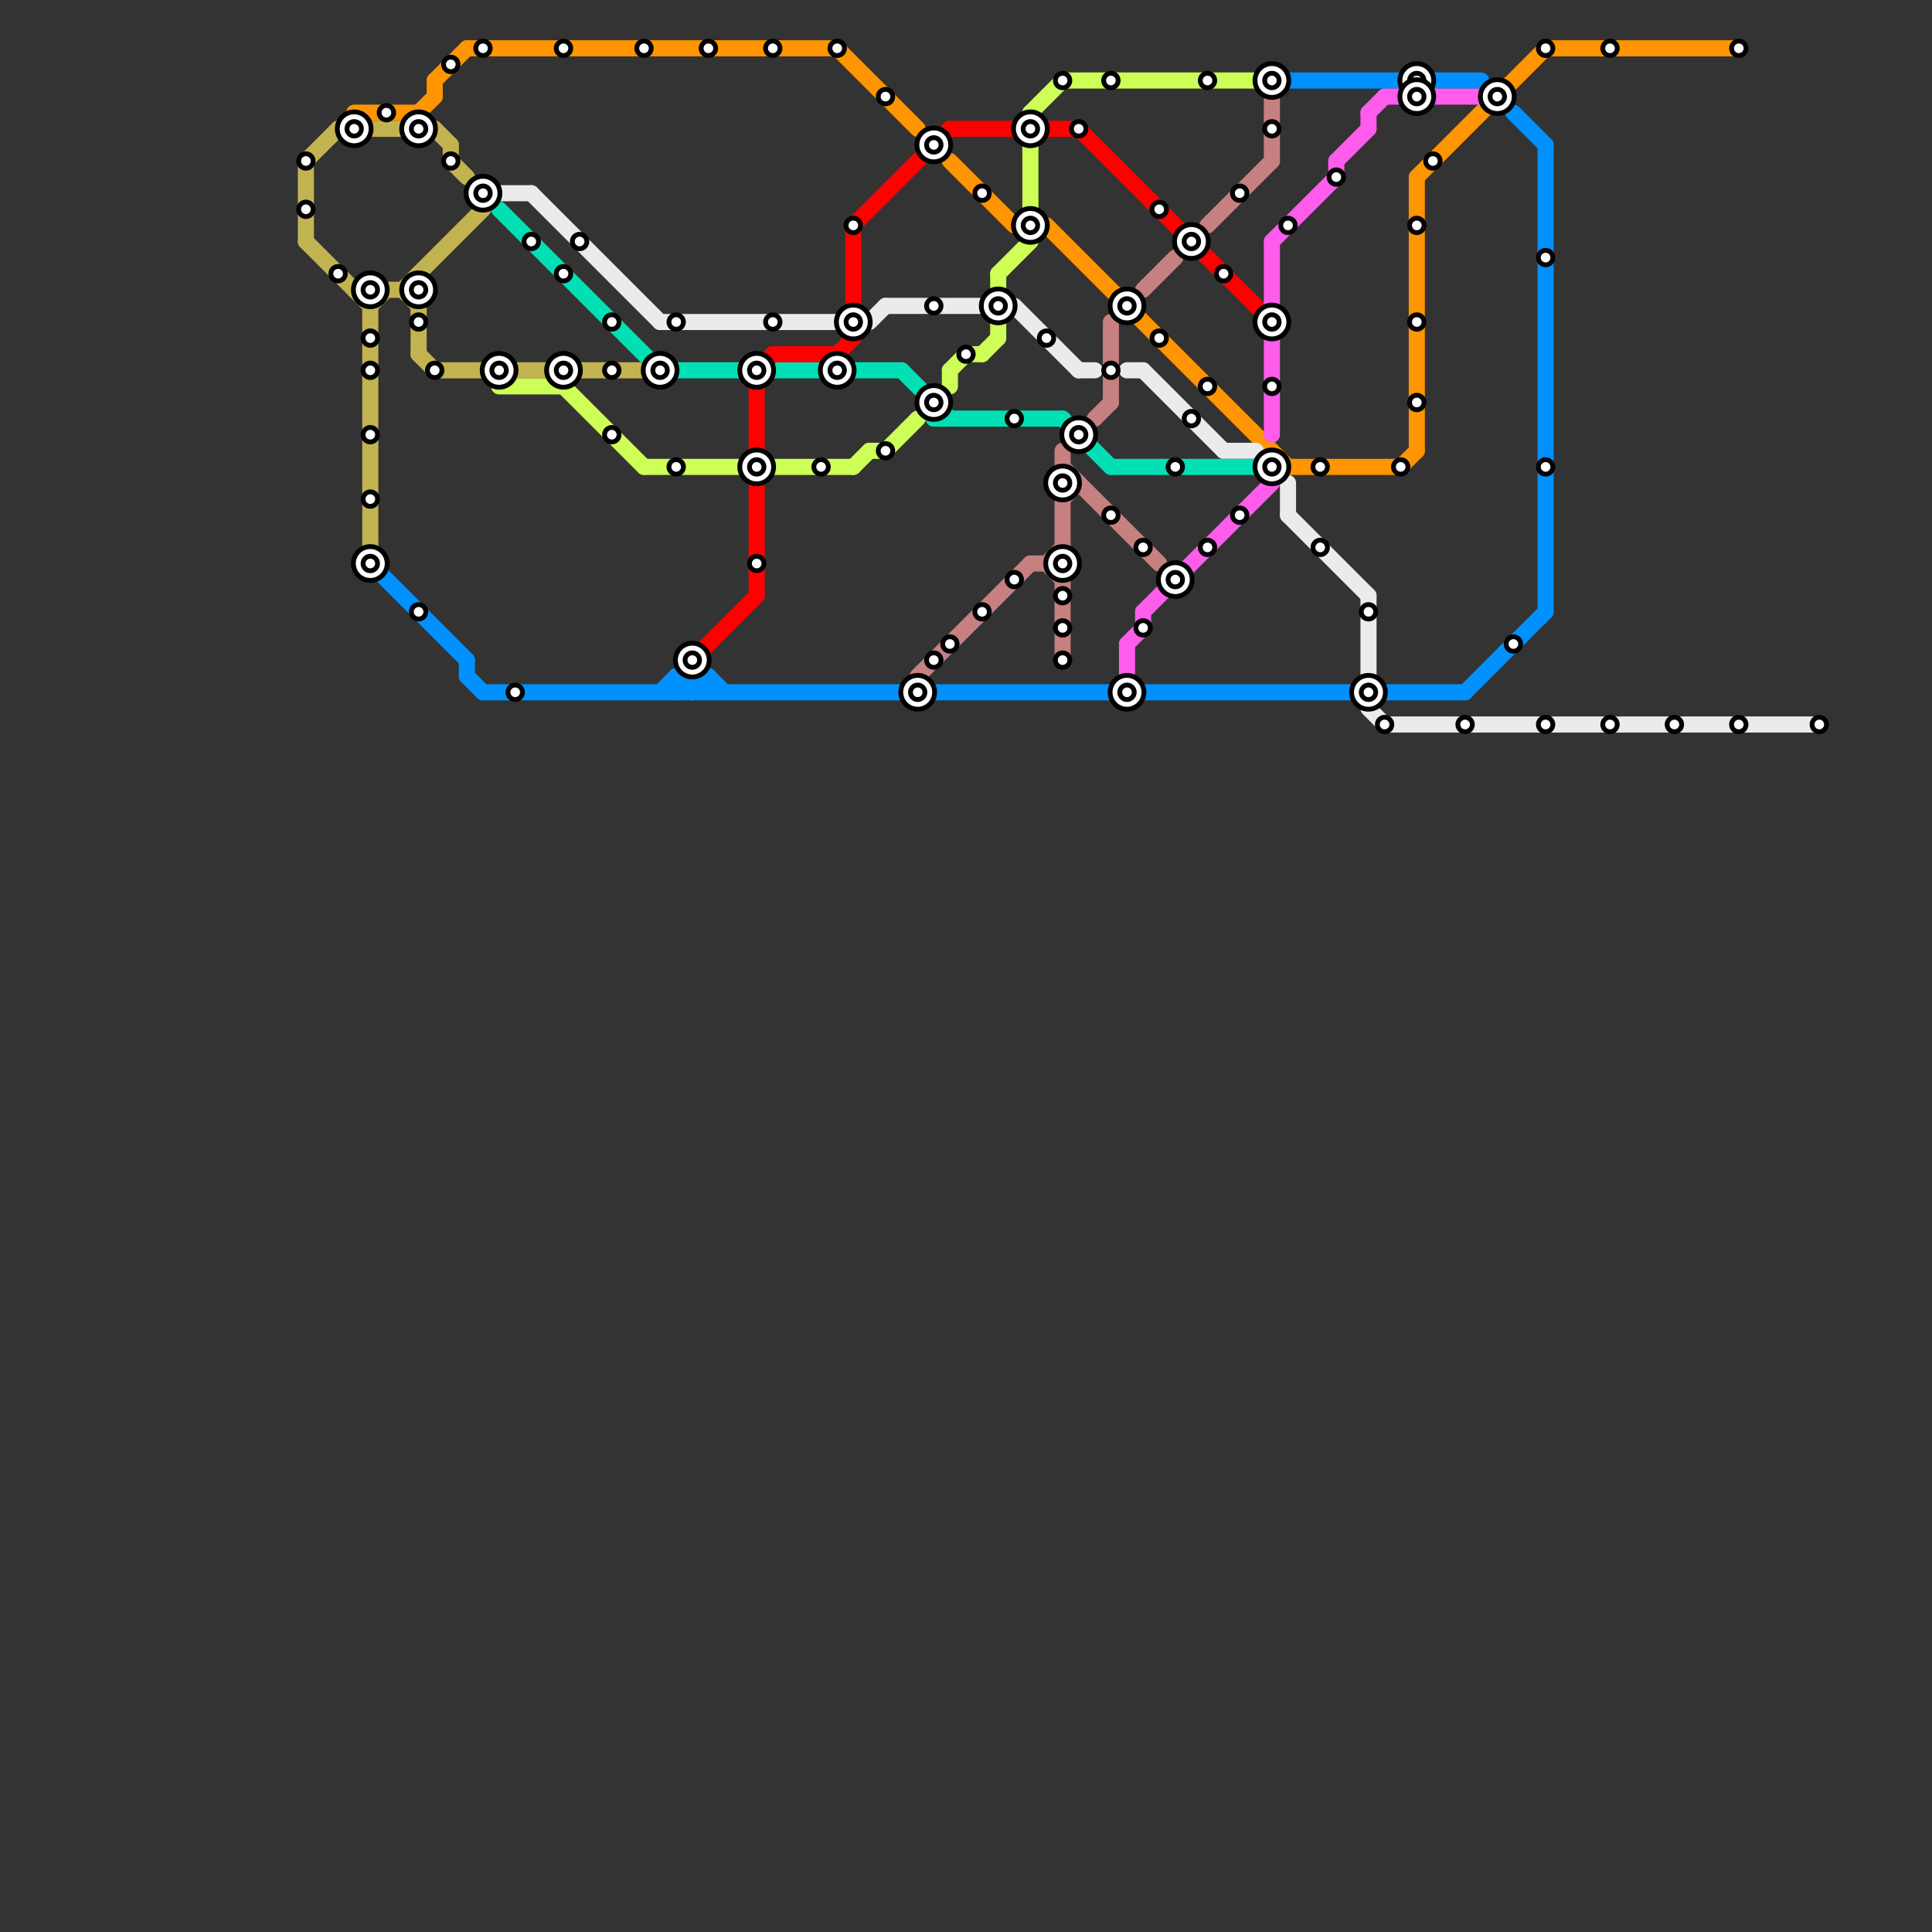 
<svg version="1.1" xmlns="http://www.w3.org/2000/svg" viewBox="0 0 120 120">
<rect x="0" y="0" width="120" height="120" fill="#333333" stroke="none"/>
<style>text { font: 1px Helvetica; font-weight: 600; white-space: pre; dominant-baseline: central; } line { stroke-width: 1; fill: none; stroke-linecap: round; stroke-linejoin: round; } .c0 { stroke: #ff9500 } .c1 { stroke: #ebebeb } .c2 { stroke: #c2b351 } .c3 { stroke: #0091ff } .c4 { stroke: #00e0b4 } .c5 { stroke: #cdff57 } .c6 { stroke: #ff0000 } .c7 { stroke: #c68080 } .c8 { stroke: #ff5cec }</style><defs><g id="wm-xf"><circle r="1.2" fill="#000"/><circle r="0.9" fill="#fff"/><circle r="0.6" fill="#000"/><circle r="0.3" fill="#fff"/></g><g id="wm"><circle r="0.6" fill="#000"/><circle r="0.3" fill="#fff"/></g></defs><line class="c0" x1="26" y1="7" x2="27" y2="6"/><line class="c0" x1="96" y1="3" x2="108" y2="3"/><line class="c0" x1="52" y1="3" x2="57" y2="8"/><line class="c0" x1="29" y1="3" x2="52" y2="3"/><line class="c0" x1="27" y1="5" x2="27" y2="6"/><line class="c0" x1="27" y1="5" x2="29" y2="3"/><line class="c0" x1="87" y1="29" x2="88" y2="28"/><line class="c0" x1="59" y1="10" x2="63" y2="14"/><line class="c0" x1="65" y1="14" x2="80" y2="29"/><line class="c0" x1="22" y1="7" x2="26" y2="7"/><line class="c0" x1="88" y1="11" x2="88" y2="28"/><line class="c0" x1="80" y1="29" x2="87" y2="29"/><line class="c0" x1="88" y1="11" x2="96" y2="3"/><line class="c1" x1="33" y1="12" x2="41" y2="20"/><line class="c1" x1="85" y1="37" x2="85" y2="42"/><line class="c1" x1="54" y1="20" x2="55" y2="19"/><line class="c1" x1="70" y1="23" x2="71" y2="23"/><line class="c1" x1="30" y1="12" x2="33" y2="12"/><line class="c1" x1="63" y1="19" x2="67" y2="23"/><line class="c1" x1="55" y1="19" x2="61" y2="19"/><line class="c1" x1="86" y1="45" x2="113" y2="45"/><line class="c1" x1="80" y1="30" x2="80" y2="32"/><line class="c1" x1="71" y1="23" x2="76" y2="28"/><line class="c1" x1="85" y1="44" x2="86" y2="45"/><line class="c1" x1="80" y1="32" x2="85" y2="37"/><line class="c1" x1="76" y1="28" x2="78" y2="28"/><line class="c1" x1="67" y1="23" x2="68" y2="23"/><line class="c1" x1="41" y1="20" x2="52" y2="20"/><line class="c2" x1="22" y1="18" x2="26" y2="18"/><line class="c2" x1="27" y1="8" x2="28" y2="9"/><line class="c2" x1="19" y1="10" x2="21" y2="8"/><line class="c2" x1="23" y1="19" x2="24" y2="18"/><line class="c2" x1="23" y1="18" x2="23" y2="34"/><line class="c2" x1="19" y1="10" x2="19" y2="15"/><line class="c2" x1="19" y1="15" x2="23" y2="19"/><line class="c2" x1="28" y1="10" x2="29" y2="11"/><line class="c2" x1="21" y1="8" x2="27" y2="8"/><line class="c2" x1="26" y1="17" x2="26" y2="22"/><line class="c2" x1="28" y1="9" x2="28" y2="10"/><line class="c2" x1="27" y1="23" x2="40" y2="23"/><line class="c2" x1="26" y1="22" x2="27" y2="23"/><line class="c2" x1="25" y1="18" x2="26" y2="19"/><line class="c2" x1="25" y1="18" x2="30" y2="13"/><line class="c3" x1="23" y1="35" x2="29" y2="41"/><line class="c3" x1="42" y1="42" x2="44" y2="42"/><line class="c3" x1="96" y1="9" x2="96" y2="38"/><line class="c3" x1="42" y1="43" x2="43" y2="42"/><line class="c3" x1="43" y1="42" x2="43" y2="43"/><line class="c3" x1="94" y1="7" x2="96" y2="9"/><line class="c3" x1="91" y1="43" x2="96" y2="38"/><line class="c3" x1="30" y1="43" x2="91" y2="43"/><line class="c3" x1="42" y1="42" x2="43" y2="43"/><line class="c3" x1="29" y1="41" x2="29" y2="42"/><line class="c3" x1="29" y1="42" x2="30" y2="43"/><line class="c3" x1="43" y1="43" x2="44" y2="42"/><line class="c3" x1="42" y1="42" x2="42" y2="43"/><line class="c3" x1="43" y1="42" x2="44" y2="43"/><line class="c3" x1="44" y1="42" x2="44" y2="43"/><line class="c3" x1="80" y1="5" x2="92" y2="5"/><line class="c3" x1="41" y1="43" x2="42" y2="42"/><line class="c3" x1="44" y1="42" x2="45" y2="43"/><line class="c4" x1="41" y1="23" x2="46" y2="23"/><line class="c4" x1="58" y1="26" x2="66" y2="26"/><line class="c4" x1="66" y1="26" x2="69" y2="29"/><line class="c4" x1="48" y1="23" x2="56" y2="23"/><line class="c4" x1="69" y1="29" x2="79" y2="29"/><line class="c4" x1="56" y1="23" x2="59" y2="26"/><line class="c4" x1="58" y1="25" x2="58" y2="26"/><line class="c4" x1="31" y1="13" x2="41" y2="23"/><line class="c5" x1="66" y1="5" x2="79" y2="5"/><line class="c5" x1="54" y1="28" x2="55" y2="28"/><line class="c5" x1="31" y1="24" x2="35" y2="24"/><line class="c5" x1="40" y1="29" x2="46" y2="29"/><line class="c5" x1="59" y1="23" x2="60" y2="22"/><line class="c5" x1="62" y1="17" x2="64" y2="15"/><line class="c5" x1="35" y1="24" x2="40" y2="29"/><line class="c5" x1="55" y1="28" x2="57" y2="26"/><line class="c5" x1="59" y1="23" x2="59" y2="24"/><line class="c5" x1="60" y1="22" x2="61" y2="22"/><line class="c5" x1="53" y1="29" x2="54" y2="28"/><line class="c5" x1="62" y1="17" x2="62" y2="21"/><line class="c5" x1="64" y1="7" x2="64" y2="15"/><line class="c5" x1="61" y1="22" x2="62" y2="21"/><line class="c5" x1="64" y1="7" x2="66" y2="5"/><line class="c5" x1="48" y1="29" x2="53" y2="29"/><line class="c6" x1="53" y1="14" x2="59" y2="8"/><line class="c6" x1="53" y1="14" x2="53" y2="21"/><line class="c6" x1="48" y1="22" x2="52" y2="22"/><line class="c6" x1="65" y1="8" x2="67" y2="8"/><line class="c6" x1="67" y1="8" x2="79" y2="20"/><line class="c6" x1="47" y1="23" x2="47" y2="37"/><line class="c6" x1="43" y1="41" x2="47" y2="37"/><line class="c6" x1="52" y1="22" x2="53" y2="21"/><line class="c6" x1="47" y1="23" x2="48" y2="22"/><line class="c6" x1="59" y1="8" x2="63" y2="8"/><line class="c7" x1="65" y1="35" x2="66" y2="36"/><line class="c7" x1="66" y1="28" x2="66" y2="41"/><line class="c7" x1="75" y1="14" x2="79" y2="10"/><line class="c7" x1="66" y1="30" x2="67" y2="30"/><line class="c7" x1="68" y1="26" x2="69" y2="25"/><line class="c7" x1="71" y1="18" x2="73" y2="16"/><line class="c7" x1="57" y1="42" x2="64" y2="35"/><line class="c7" x1="66" y1="29" x2="72" y2="35"/><line class="c7" x1="64" y1="35" x2="66" y2="35"/><line class="c7" x1="69" y1="20" x2="69" y2="25"/><line class="c7" x1="79" y1="6" x2="79" y2="10"/><line class="c7" x1="65" y1="35" x2="66" y2="34"/><line class="c7" x1="66" y1="31" x2="67" y2="30"/><line class="c8" x1="79" y1="21" x2="79" y2="27"/><line class="c8" x1="70" y1="40" x2="71" y2="39"/><line class="c8" x1="85" y1="7" x2="85" y2="8"/><line class="c8" x1="71" y1="38" x2="71" y2="39"/><line class="c8" x1="86" y1="6" x2="92" y2="6"/><line class="c8" x1="71" y1="38" x2="79" y2="30"/><line class="c8" x1="70" y1="40" x2="70" y2="42"/><line class="c8" x1="83" y1="10" x2="83" y2="11"/><line class="c8" x1="79" y1="15" x2="83" y2="11"/><line class="c8" x1="83" y1="10" x2="85" y2="8"/><line class="c8" x1="79" y1="15" x2="79" y2="19"/><line class="c8" x1="85" y1="7" x2="86" y2="6"/>

<use x="100" y="3" href="#wm"/><use x="100" y="45" href="#wm"/><use x="104" y="45" href="#wm"/><use x="108" y="3" href="#wm"/><use x="108" y="45" href="#wm"/><use x="113" y="45" href="#wm"/><use x="19" y="10" href="#wm"/><use x="19" y="13" href="#wm"/><use x="21" y="17" href="#wm"/><use x="22" y="8" href="#wm-xf"/><use x="23" y="18" href="#wm-xf"/><use x="23" y="21" href="#wm"/><use x="23" y="23" href="#wm"/><use x="23" y="27" href="#wm"/><use x="23" y="31" href="#wm"/><use x="23" y="35" href="#wm-xf"/><use x="24" y="7" href="#wm"/><use x="26" y="18" href="#wm-xf"/><use x="26" y="20" href="#wm"/><use x="26" y="38" href="#wm"/><use x="26" y="8" href="#wm-xf"/><use x="27" y="23" href="#wm"/><use x="28" y="10" href="#wm"/><use x="28" y="4" href="#wm"/><use x="30" y="12" href="#wm-xf"/><use x="30" y="3" href="#wm"/><use x="31" y="23" href="#wm-xf"/><use x="32" y="43" href="#wm"/><use x="33" y="15" href="#wm"/><use x="35" y="17" href="#wm"/><use x="35" y="23" href="#wm-xf"/><use x="35" y="3" href="#wm"/><use x="36" y="15" href="#wm"/><use x="38" y="20" href="#wm"/><use x="38" y="23" href="#wm"/><use x="38" y="27" href="#wm"/><use x="40" y="3" href="#wm"/><use x="41" y="23" href="#wm-xf"/><use x="42" y="20" href="#wm"/><use x="42" y="29" href="#wm"/><use x="43" y="41" href="#wm-xf"/><use x="44" y="3" href="#wm"/><use x="47" y="23" href="#wm-xf"/><use x="47" y="29" href="#wm-xf"/><use x="47" y="35" href="#wm"/><use x="48" y="20" href="#wm"/><use x="48" y="3" href="#wm"/><use x="51" y="29" href="#wm"/><use x="52" y="23" href="#wm-xf"/><use x="52" y="3" href="#wm"/><use x="53" y="14" href="#wm"/><use x="53" y="20" href="#wm-xf"/><use x="55" y="28" href="#wm"/><use x="55" y="6" href="#wm"/><use x="57" y="43" href="#wm-xf"/><use x="58" y="19" href="#wm"/><use x="58" y="25" href="#wm-xf"/><use x="58" y="41" href="#wm"/><use x="58" y="9" href="#wm-xf"/><use x="59" y="40" href="#wm"/><use x="60" y="22" href="#wm"/><use x="61" y="12" href="#wm"/><use x="61" y="38" href="#wm"/><use x="62" y="19" href="#wm-xf"/><use x="63" y="26" href="#wm"/><use x="63" y="36" href="#wm"/><use x="64" y="14" href="#wm-xf"/><use x="64" y="8" href="#wm-xf"/><use x="65" y="21" href="#wm"/><use x="66" y="30" href="#wm-xf"/><use x="66" y="35" href="#wm-xf"/><use x="66" y="37" href="#wm"/><use x="66" y="39" href="#wm"/><use x="66" y="41" href="#wm"/><use x="66" y="5" href="#wm"/><use x="67" y="27" href="#wm-xf"/><use x="67" y="8" href="#wm"/><use x="69" y="23" href="#wm"/><use x="69" y="32" href="#wm"/><use x="69" y="5" href="#wm"/><use x="70" y="19" href="#wm-xf"/><use x="70" y="43" href="#wm-xf"/><use x="71" y="34" href="#wm"/><use x="71" y="39" href="#wm"/><use x="72" y="13" href="#wm"/><use x="72" y="21" href="#wm"/><use x="73" y="29" href="#wm"/><use x="73" y="36" href="#wm-xf"/><use x="74" y="15" href="#wm-xf"/><use x="74" y="26" href="#wm"/><use x="75" y="24" href="#wm"/><use x="75" y="34" href="#wm"/><use x="75" y="5" href="#wm"/><use x="76" y="17" href="#wm"/><use x="77" y="12" href="#wm"/><use x="77" y="32" href="#wm"/><use x="79" y="20" href="#wm-xf"/><use x="79" y="24" href="#wm"/><use x="79" y="29" href="#wm-xf"/><use x="79" y="5" href="#wm-xf"/><use x="79" y="8" href="#wm"/><use x="80" y="14" href="#wm"/><use x="82" y="29" href="#wm"/><use x="82" y="34" href="#wm"/><use x="83" y="11" href="#wm"/><use x="85" y="38" href="#wm"/><use x="85" y="43" href="#wm-xf"/><use x="86" y="45" href="#wm"/><use x="87" y="29" href="#wm"/><use x="88" y="14" href="#wm"/><use x="88" y="20" href="#wm"/><use x="88" y="25" href="#wm"/><use x="88" y="5" href="#wm-xf"/><use x="88" y="6" href="#wm-xf"/><use x="89" y="10" href="#wm"/><use x="91" y="45" href="#wm"/><use x="93" y="6" href="#wm-xf"/><use x="94" y="40" href="#wm"/><use x="96" y="16" href="#wm"/><use x="96" y="29" href="#wm"/><use x="96" y="3" href="#wm"/><use x="96" y="45" href="#wm"/>
</svg>

